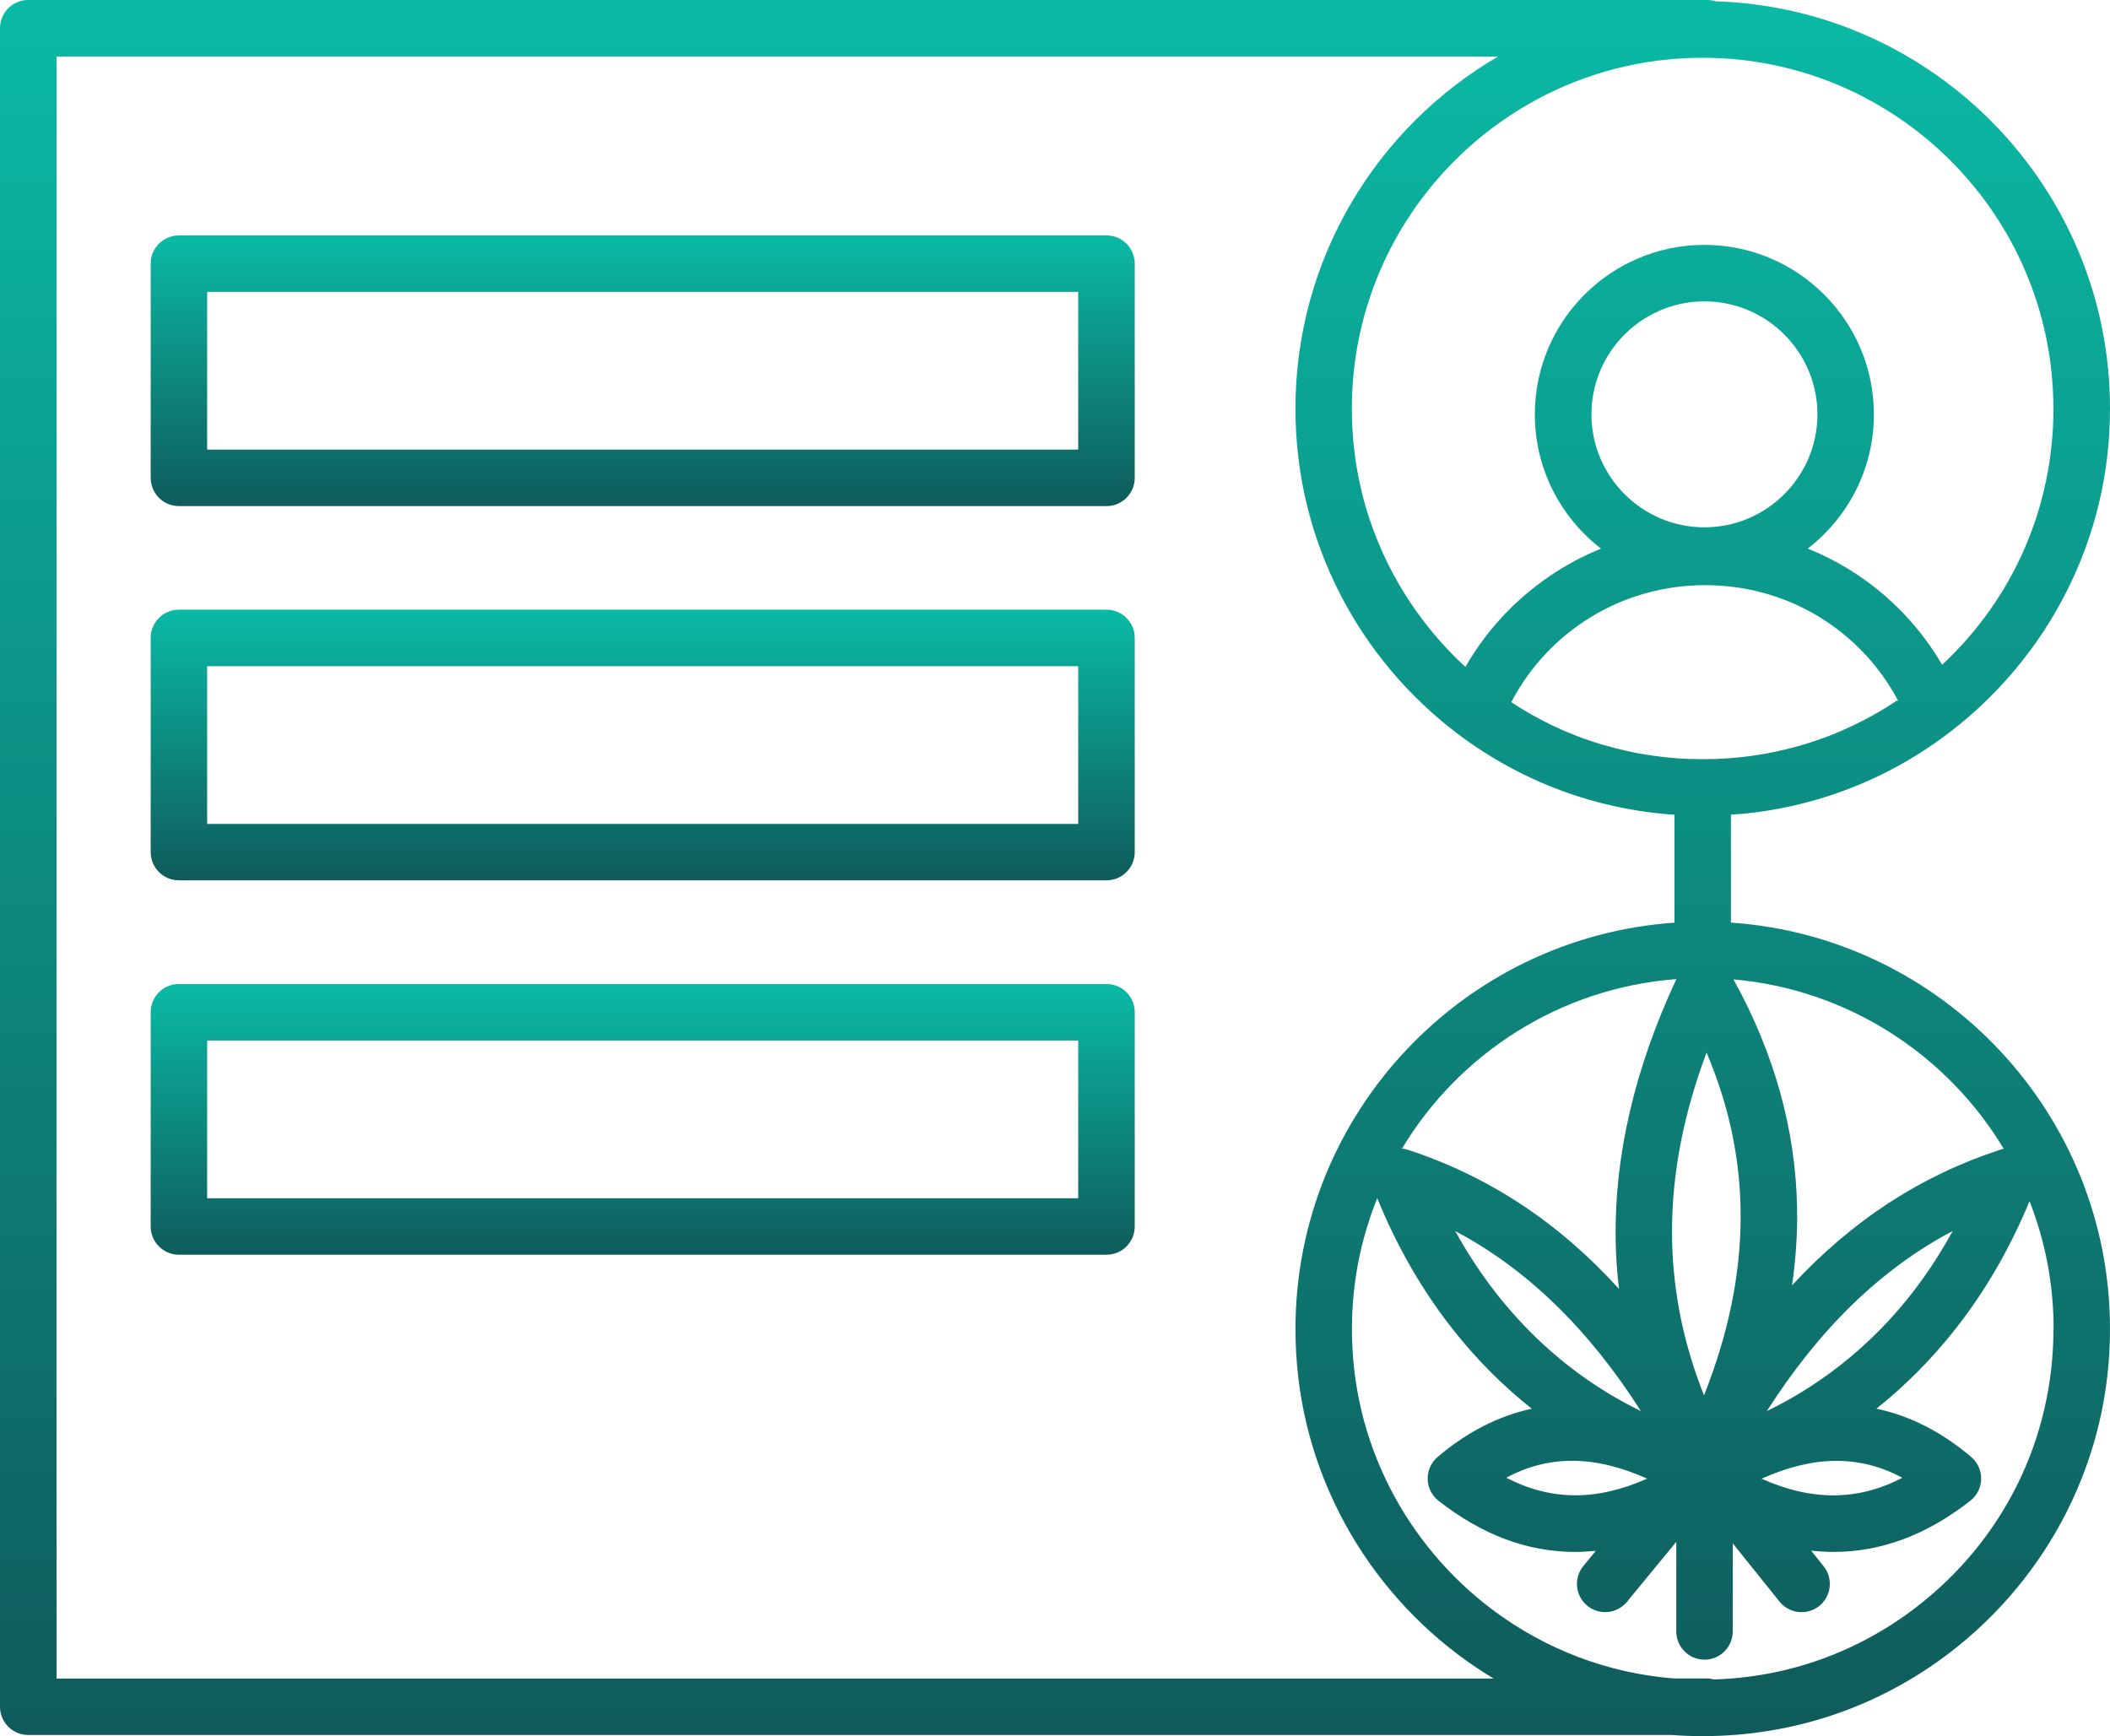 <?xml version="1.0" encoding="UTF-8"?><svg xmlns="http://www.w3.org/2000/svg" xmlns:xlink="http://www.w3.org/1999/xlink" id="Layer_2" data-name="Layer 2" viewBox="0 0 290 238.63"><defs><linearGradient id="linear-gradient" x1="88.33" y1="-1706.77" x2="88.33" y2="-1743.98" gradientTransform="translate(0 -1674.41) scale(1 -1)" gradientUnits="userSpaceOnUse"><stop offset="0" stop-color="#0abaa5"/><stop offset="1" stop-color="#0f5b5b"/></linearGradient><linearGradient id="linear-gradient-2" y1="-1758.21" y2="-1795.42" xlink:href="#linear-gradient"/><linearGradient id="linear-gradient-3" y1="-1809.66" y2="-1846.87" xlink:href="#linear-gradient"/><linearGradient id="linear-gradient-4" x1="145" y1="-1674.41" x2="145" y2="-1913.04" xlink:href="#linear-gradient"/></defs><g id="Layer_1-2" data-name="Layer 1"><g><path d="M152.08,32.36H24.59c-2.15,0-3.88,1.74-3.88,3.88v29.44c0,2.15,1.74,3.88,3.88,3.88h127.49c2.15,0,3.88-1.74,3.88-3.88v-29.44c0-2.15-1.74-3.88-3.88-3.88ZM148.2,61.8H28.47v-21.68h119.72v21.68Z" style="fill: url(#linear-gradient);"/><path d="M152.08,83.8H24.59c-2.15,0-3.88,1.74-3.88,3.88v29.44c0,2.14,1.74,3.88,3.88,3.88h127.49c2.15,0,3.88-1.74,3.88-3.88v-29.44c0-2.15-1.74-3.88-3.88-3.88ZM148.2,113.25H28.47v-21.68h119.72v21.68Z" style="fill: url(#linear-gradient-2);"/><path d="M152.08,135.25H24.59c-2.15,0-3.88,1.74-3.88,3.88v29.45c0,2.14,1.74,3.88,3.88,3.88h127.49c2.15,0,3.88-1.74,3.88-3.88v-29.45c0-2.15-1.74-3.88-3.88-3.88ZM148.2,164.7H28.47v-21.68h119.72v21.68Z" style="fill: url(#linear-gradient-3);"/><path d="M237.9,126.81v-14.83c.63-.04,1.26-.09,1.89-.15.43-.04.86-.09,1.29-.15,1.4-.17,2.79-.4,4.17-.68.14-.03.28-.06.42-.09,7.71-1.62,14.97-4.86,21.43-9.61.31-.23.62-.46.93-.7,6.68-5.12,12.21-11.78,15.99-19.27,3.97-7.86,5.98-16.33,5.98-25.2,0-30.27-24.16-55.01-54.21-55.95-.38-.12-.78-.19-1.2-.19H3.88C1.74,0,0,1.74,0,3.88v230.71c0,2.15,1.74,3.88,3.88,3.88h225.86c1.42.11,2.85.16,4.28.16,12.42,0,24.18-3.98,34.01-11.51,6.68-5.12,12.21-11.78,15.99-19.27,3.97-7.86,5.98-16.33,5.98-25.2,0-29.56-23.03-53.84-52.1-55.84ZM226.38,203.24c-6.93,3.09-13.25,3.05-19.35-.13,5.84-3.14,12.16-3.1,19.35.13ZM200.01,169.21c9.82,5.2,18.26,13.38,25.52,24.74-7.43-3.59-17.84-10.79-25.52-24.74ZM222.05,170.33c.04,2.28.19,4.56.47,6.83-8.35-9.19-17.97-15.51-29.02-19.12-.26-.09-.54-.14-.81-.17,7.85-13.05,21.71-22.09,37.71-23.29-5.71,12.23-8.52,24.25-8.34,35.76ZM234.55,144.68c6.36,14.94,6.25,30.47-.35,47.11-5.98-15.02-5.86-30.56.35-47.11ZM260.69,96.31c-.45.3-.9.59-1.35.87-.03.02-.05.03-.08.05-.46.28-.92.56-1.39.82-.06.04-.13.07-.19.11-.45.26-.9.5-1.36.74-.08.04-.15.08-.23.12-.46.24-.92.47-1.38.69-.07.04-.15.07-.22.1-.48.22-.96.44-1.43.65-.04.02-.09.04-.14.06-.5.21-1,.42-1.5.61-.02,0-.03.01-.04.02-.51.19-1.01.38-1.52.55-.07.02-.13.05-.19.07-.49.17-.98.33-1.48.48-.08.03-.16.05-.24.07-.49.15-.98.29-1.48.42-.08.02-.16.04-.24.06-.51.13-1.01.25-1.52.37-.05.01-.11.02-.16.04-.53.12-1.07.23-1.61.33,0,0-.01,0-.02,0-.54.1-1.07.19-1.62.27-.06.01-.13.02-.2.03-.51.08-1.03.14-1.55.2-.09,0-.18.02-.26.03-.51.06-1.03.1-1.54.14-.09,0-.17.01-.26.02-.52.04-1.05.06-1.58.09-.06,0-.13,0-.19,0-.56.02-1.11.03-1.67.03s-1.1-.01-1.64-.03c-.07,0-.13,0-.19,0-.52-.02-1.04-.05-1.55-.08-.09,0-.17-.01-.26-.02-.51-.04-1.01-.08-1.52-.14-.09,0-.18-.02-.26-.03-.51-.06-1.02-.12-1.53-.19-.06,0-.13-.02-.19-.03-.53-.08-1.06-.17-1.6-.26h0c-.53-.1-1.06-.2-1.58-.32-.06-.01-.12-.03-.17-.04-.5-.11-1-.23-1.49-.36-.08-.02-.16-.04-.24-.06-.49-.13-.97-.26-1.46-.4-.08-.02-.16-.05-.24-.07-.49-.15-.98-.3-1.46-.46-.06-.02-.12-.04-.18-.06-.51-.17-1.01-.35-1.51-.54h0c-.5-.19-1-.39-1.5-.6-.05-.02-.1-.04-.15-.06-.48-.2-.94-.41-1.41-.63-.07-.03-.15-.07-.22-.1-.46-.21-.92-.44-1.37-.67-.07-.04-.14-.07-.22-.11-.46-.24-.91-.48-1.36-.73-.05-.03-.11-.06-.16-.09-.47-.27-.94-.53-1.4-.82h-.01c-.47-.29-.93-.58-1.38-.88-.03-.02-.06-.04-.09-.06,5.17-9.86,15.32-16.08,26.64-16.08s21.31,6.13,26.52,15.85c-.03.02-.06.04-.09.06h0ZM218.73,56.95c0-8.56,6.97-15.53,15.53-15.53s15.53,6.97,15.53,15.53-6.97,15.53-15.53,15.53-15.53-6.97-15.53-15.53ZM282.23,56.14c0,13.53-5.52,26.13-15.3,35.23-4.27-7.31-10.79-12.88-18.47-15.97,5.52-4.26,9.09-10.94,9.09-18.44,0-12.85-10.45-23.3-23.3-23.3s-23.3,10.45-23.3,23.3c0,7.5,3.57,14.19,9.1,18.45-2.53,1.02-4.95,2.32-7.23,3.89-4.72,3.25-8.6,7.46-11.41,12.37-4.23-3.89-7.77-8.53-10.37-13.63-3.48-6.81-5.24-14.18-5.24-21.89,0-26.58,21.63-48.21,48.21-48.21s48.21,21.63,48.21,48.21ZM7.77,230.71V7.77h198.12c-16.63,9.71-27.84,27.76-27.84,48.37,0,8.95,2.05,17.5,6.09,25.42,3.85,7.55,9.48,14.24,16.27,19.35,8.72,6.56,18.93,10.34,29.73,11.08v14.83c-29.06,2-52.09,26.28-52.09,55.84,0,8.95,2.05,17.5,6.09,25.42,3.85,7.55,9.48,14.24,16.27,19.35,1.58,1.19,3.2,2.28,4.88,3.29H7.77ZM282.23,182.66c0,15.13-6.9,29.09-18.93,38.3-8.05,6.17-17.61,9.57-27.72,9.88-.32-.08-.65-.14-1-.14h-4.56c-9.07-.73-17.62-3.98-24.95-9.49-5.85-4.4-10.7-10.17-14.02-16.67-3.48-6.82-5.24-14.18-5.24-21.89,0-6.35,1.24-12.41,3.48-17.96,5.71,14.02,13.94,23.15,21.24,28.94-4.57.98-8.9,3.19-12.94,6.63-.89.75-1.39,1.87-1.37,3.03.02,1.16.57,2.26,1.48,2.98,5.97,4.69,12.24,7.04,18.78,7.04.94,0,1.89-.06,2.85-.15l-1.71,2.08c-1.36,1.66-1.12,4.1.53,5.46,1.66,1.36,4.1,1.12,5.46-.53l6.78-8.25v12.32c0,2.15,1.74,3.88,3.88,3.88s3.88-1.74,3.88-3.88v-12.11l6.43,8.01c.77.95,1.89,1.45,3.03,1.45.85,0,1.71-.28,2.43-.85,1.67-1.34,1.94-3.79.6-5.46l-1.72-2.15c1.04.12,2.08.18,3.11.18,6.53,0,12.81-2.35,18.78-7.04.92-.72,1.46-1.81,1.48-2.98.02-1.17-.48-2.28-1.37-3.03-4.06-3.45-8.43-5.67-13.03-6.64,7.22-5.74,15.35-14.74,21.05-28.52,2.14,5.45,3.31,11.37,3.31,17.56h0ZM261.46,203.12c-6.11,3.18-12.43,3.22-19.35.13,7.19-3.23,13.51-3.27,19.35-.13ZM242.84,193.95c7.26-11.37,15.7-19.55,25.54-24.75-4.96,9.08-11.63,16.32-19.91,21.61-1.99,1.27-3.89,2.3-5.63,3.14h0ZM274.88,158.04c-10.86,3.55-20.33,9.71-28.58,18.63.52-3.62.76-7.18.69-10.7-.2-10.7-3.14-21.24-8.74-31.35,15.77,1.38,29.39,10.38,37.14,23.28-.17.03-.34.07-.51.13h0Z" style="fill: url(#linear-gradient-4);"/></g></g></svg>